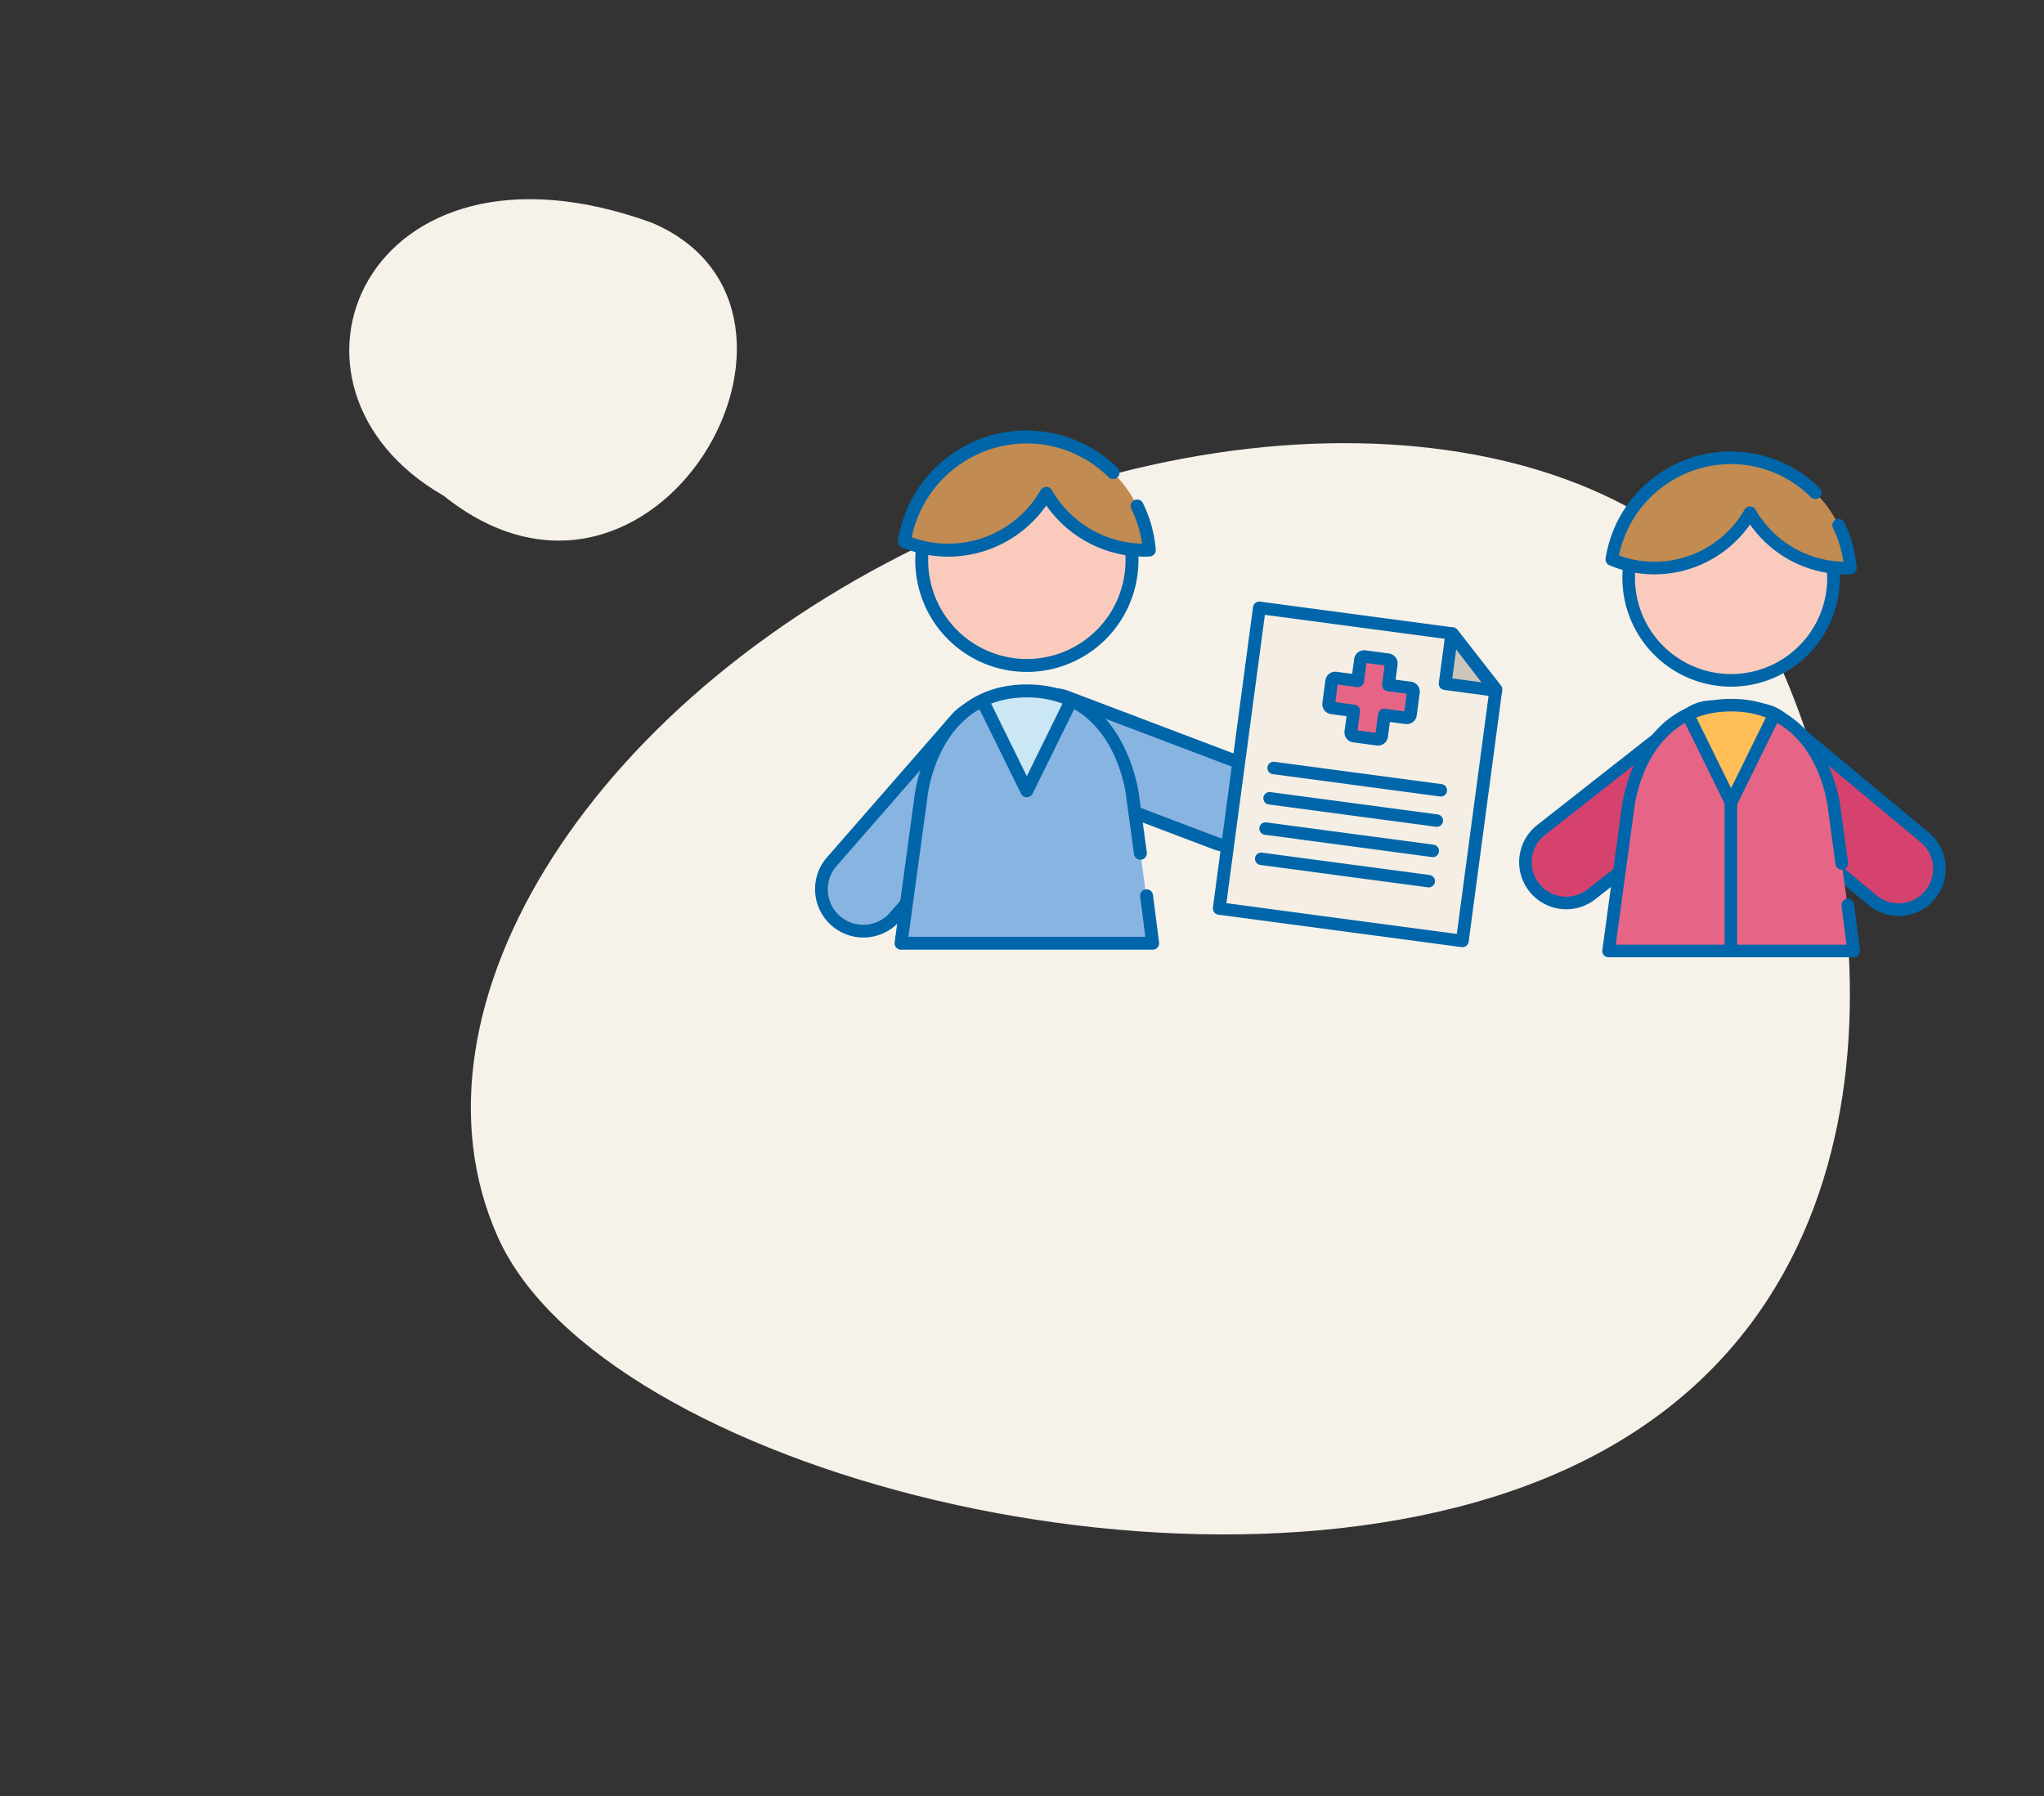 <?xml version="1.0" encoding="UTF-8"?> <svg xmlns="http://www.w3.org/2000/svg" xmlns:xlink="http://www.w3.org/1999/xlink" width="448.712" height="394.347" viewBox="0 0 448.712 394.347"><rect x="0" y="0" width="448.712" height="394.347" fill="#333333" stroke="none"/><defs><clipPath id="clip-path"><rect id="Rectangle_145" data-name="Rectangle 145" width="372.907" height="265.638" fill="#f6f2ea"></rect></clipPath><clipPath id="clip-path-2"><rect id="Rectangle_144" data-name="Rectangle 144" width="248.208" height="115.658" transform="translate(0 0)" fill="none"></rect></clipPath></defs><g id="compte-rendu" transform="translate(-283.075 -1295)"><g id="Groupe_367" data-name="Groupe 367" transform="matrix(0.914, 0.407, -0.407, 0.914, 391.119, 1295)"><g id="Groupe_366" data-name="Groupe 366" clip-path="url(#clip-path)"><path id="Tracé_557" data-name="Tracé 557" d="M24.427,247.472c41.423,37.244,177.288,15.253,234.163-48S271.817,55.645,230.393,18.4,109.283,2.242,52.406,65.5-17,210.227,24.427,247.472" transform="translate(87.124 0)" fill="#f6f2ea"></path><path id="Tracé_558" data-name="Tracé 558" d="M295.227,100.705C247.262,95.8,245.88,32.089,312.6,27.39c48.73-.8,39.873,88.312-17.371,73.316" transform="translate(-260.696 3.009)" fill="#f6f2ea"></path></g></g><g id="Groupe_365" data-name="Groupe 365" transform="translate(462 1389.518)"><g id="Groupe_364" data-name="Groupe 364" clip-path="url(#clip-path-2)"><path id="Tracé_521" data-name="Tracé 521" d="M87.855,90.588,48.743,75.75a9.2,9.2,0,1,1,6.528-17.207L94.383,73.38a9.2,9.2,0,0,1-6.528,17.208" fill="#88b4e2"></path><path id="Tracé_522" data-name="Tracé 522" d="M3.68,94.656,31.191,63.144a9.2,9.2,0,0,1,13.865,12.1L17.544,106.76A9.2,9.2,0,0,1,3.68,94.656" fill="#88b4e2"></path><path id="Tracé_523" data-name="Tracé 523" d="M91.107,92.607a10.571,10.571,0,0,1-3.756-.691L48.239,77.078a10.623,10.623,0,0,1,7.536-19.864L94.887,72.051a10.623,10.623,0,0,1-3.78,20.556m-2.748-3.348a7.781,7.781,0,0,0,5.52-14.551L54.768,59.87a7.782,7.782,0,0,0-5.521,14.552Z" fill="#0066a9"></path><path id="Tracé_524" data-name="Tracé 524" d="M10.606,111.326a10.627,10.627,0,0,1-7.995-17.6L30.122,62.209a10.623,10.623,0,0,1,16,13.973L18.615,107.695a10.6,10.6,0,0,1-8.009,3.631M38.129,61.418a7.765,7.765,0,0,0-5.867,2.66L4.751,95.59a7.782,7.782,0,1,0,11.724,10.236L43.986,74.314a7.778,7.778,0,0,0-5.857-12.9M3.681,94.656h0Z" fill="#0066a9"></path><path id="Tracé_525" data-name="Tracé 525" d="M69.739,80.425v-.008S67.345,57.181,46.495,57.181,23.251,80.416,23.251,80.416v.018l-4.373,32.142H74.112L72.7,102.213,71.461,93.1,69.739,80.433v-.008" fill="#88b4e2"></path><path id="Tracé_526" data-name="Tracé 526" d="M36.525,59.369l9.8,19.192L56.592,59.437a22.1,22.1,0,0,0-10.1-2.257,22.167,22.167,0,0,0-9.97,2.189" fill="#cbe6f4"></path><path id="Tracé_527" data-name="Tracé 527" d="M69.577,28.511A23.082,23.082,0,1,1,46.495,5.429,23.081,23.081,0,0,1,69.577,28.511" fill="#facbbd"></path><path id="Tracé_528" data-name="Tracé 528" d="M46.495,53.012A24.5,24.5,0,1,1,71,28.511a24.529,24.529,0,0,1-24.5,24.5m0-46.162A21.661,21.661,0,1,0,68.156,28.511,21.685,21.685,0,0,0,46.495,6.85" fill="#0066a9"></path><path id="Tracé_529" data-name="Tracé 529" d="M73.374,26.25a27.089,27.089,0,0,0-53.759-1.917,24.7,24.7,0,0,0,9.64,1.945,24.768,24.768,0,0,0,21.5-12.467,24.765,24.765,0,0,0,21.5,12.467c.373,0,.745-.012,1.114-.028" fill="#c18b52"></path><path id="Tracé_530" data-name="Tracé 530" d="M72.26,27.7a26.289,26.289,0,0,1-21.5-11.237A26.29,26.29,0,0,1,29.256,27.7a26.041,26.041,0,0,1-10.193-2.057,1.421,1.421,0,0,1-.852-1.526A28.51,28.51,0,0,1,66.463,8.274a1.421,1.421,0,0,1-2,2.016A25.5,25.5,0,0,0,46.385,2.841a25.85,25.85,0,0,0-25.168,20.6,23.248,23.248,0,0,0,8.039,1.419A23.44,23.44,0,0,0,49.527,13.1a1.419,1.419,0,0,1,2.463,0,23.44,23.44,0,0,0,19.8,11.748,25.437,25.437,0,0,0-2.342-7.613A1.42,1.42,0,1,1,72,15.992,28.306,28.306,0,0,1,74.79,26.133a1.421,1.421,0,0,1-1.351,1.536c-.392.018-.784.03-1.179.03" fill="#0066a9"></path><path id="Tracé_531" data-name="Tracé 531" d="M74.112,114H18.877a1.419,1.419,0,0,1-1.407-1.612L21.835,80.3l0-.034c.024-.245,2.778-24.51,24.657-24.51S71.127,80.026,71.151,80.271l0,.033L72.83,92.625a1.42,1.42,0,1,1-2.814.383L68.331,80.624c-.005-.036-.009-.072-.011-.108C68.161,79.1,65.534,58.6,46.495,58.6c-19.081,0-21.68,20.584-21.827,21.923,0,.035-.006.071-.01.1L20.5,111.156H72.5l-1.128-8.785a1.421,1.421,0,1,1,2.818-.362L75.522,112.4a1.422,1.422,0,0,1-1.41,1.6" fill="#0066a9"></path><path id="Tracé_532" data-name="Tracé 532" d="M46.487,80.528a1.418,1.418,0,0,1-1.274-.793L35.53,60.057A1.42,1.42,0,1,1,38.078,58.8L46.487,75.89,54.91,58.77a1.421,1.421,0,0,1,2.55,1.254l-9.7,19.711a1.422,1.422,0,0,1-1.275.793" fill="#0066a9"></path><path id="Tracé_533" data-name="Tracé 533" d="M142.092,112.077l-53.362-7.12,8.81-66.024,42.394,5.656,9.532,12.228Z" fill="#f5eee4"></path><path id="Tracé_534" data-name="Tracé 534" d="M149.428,57.092,138.32,55.61l1.473-11.038Z" fill="#f5eee4"></path><path id="Tracé_535" data-name="Tracé 535" d="M149.428,57.092,138.32,55.61l1.473-11.038Z" fill="#ccc5bc"></path><path id="Tracé_536" data-name="Tracé 536" d="M149.248,58.447,138.14,56.965a1.385,1.385,0,0,1-1.209-1.541L138.4,44.386a1.367,1.367,0,0,1,1.031-1.139,1.428,1.428,0,0,1,1.477.507l9.636,12.521a1.341,1.341,0,0,1,.092,1.512,1.4,1.4,0,0,1-1.392.66m-9.357-4.007,6.408.855-5.558-7.222Z" fill="#0066a9"></path><path id="Tracé_537" data-name="Tracé 537" d="M141.911,113.432l-53.361-7.12a1.385,1.385,0,0,1-1.209-1.541l8.81-66.023a1.386,1.386,0,0,1,1.57-1.17l42.394,5.657a1.42,1.42,0,0,1,.932.532l9.532,12.227A1.353,1.353,0,0,1,150.855,57l-7.373,55.259a1.385,1.385,0,0,1-1.571,1.17M90.3,103.787l50.582,6.749L148,57.191l-8.828-11.323L98.749,40.474Z" fill="#0066a9"></path><path id="Tracé_538" data-name="Tracé 538" d="M130.638,56.517l-4.771-.637.621-4.652a.82.82,0,0,0-.713-.909l-5.107-.681a.82.82,0,0,0-.927.69l-.621,4.652-4.77-.636a.819.819,0,0,0-.927.69l-.664,4.981a.818.818,0,0,0,.713.908l4.77.637-.62,4.652a.819.819,0,0,0,.713.909l5.107.681a.82.82,0,0,0,.927-.69l.62-4.652,4.771.637a.819.819,0,0,0,.926-.69l.665-4.981a.819.819,0,0,0-.713-.909" fill="#e66587"></path><path id="Tracé_539" data-name="Tracé 539" d="M123.262,69.157l-5.108-.681a2.205,2.205,0,0,1-1.922-2.45l.44-3.3-3.381-.452a2.2,2.2,0,0,1-1.922-2.449l.665-4.981a2.2,2.2,0,0,1,2.5-1.86l3.38.451.44-3.3a2.2,2.2,0,0,1,2.5-1.86l5.108.682a2.2,2.2,0,0,1,1.922,2.449l-.44,3.3,3.381.451a2.2,2.2,0,0,1,1.921,2.449l-.664,4.981a2.205,2.205,0,0,1-2.5,1.86L126.2,64l-.44,3.3a2.2,2.2,0,0,1-2.5,1.859m-4.177-3.316,3.968.53.547-4.1a1.385,1.385,0,0,1,1.57-1.17l4.2.56.516-3.869-4.2-.561a1.384,1.384,0,0,1-1.209-1.54l.546-4.1-3.968-.53-.546,4.1a1.385,1.385,0,0,1-1.571,1.17l-4.2-.56-.516,3.869,4.2.561a1.384,1.384,0,0,1,1.209,1.54Zm11.372-7.969h0Z" fill="#0066a9"></path><path id="Tracé_540" data-name="Tracé 540" d="M137.2,80.356l-36.7-4.9a1.367,1.367,0,1,1,.361-2.71l36.7,4.9a1.367,1.367,0,1,1-.362,2.71" fill="#0066a9"></path><path id="Tracé_541" data-name="Tracé 541" d="M136.313,87.006l-36.7-4.9a1.367,1.367,0,1,1,.361-2.71l36.7,4.9a1.367,1.367,0,1,1-.362,2.71" fill="#0066a9"></path><path id="Tracé_542" data-name="Tracé 542" d="M135.426,93.657l-36.7-4.9a1.367,1.367,0,1,1,.361-2.71l36.7,4.9a1.367,1.367,0,1,1-.362,2.71" fill="#0066a9"></path><path id="Tracé_543" data-name="Tracé 543" d="M134.539,100.306l-36.7-4.9A1.367,1.367,0,1,1,98.2,92.7l36.7,4.9a1.367,1.367,0,1,1-.362,2.71" fill="#0066a9"></path><path id="Tracé_544" data-name="Tracé 544" d="M232.135,103.123,200.806,77.06a8.965,8.965,0,1,1,11.467-13.784L243.6,89.339a8.965,8.965,0,0,1-11.467,13.784" fill="#d4426d"></path><path id="Tracé_545" data-name="Tracé 545" d="M159.366,87.725l32.055-25.166a8.965,8.965,0,0,1,11.072,14.1l-32.055,25.166a8.965,8.965,0,0,1-11.072-14.1" fill="#d4426d"></path><path id="Tracé_546" data-name="Tracé 546" d="M234.491,106.014a10.282,10.282,0,0,1-3.241-1.827L199.92,78.124a10.349,10.349,0,0,1,13.238-15.911l31.329,26.062a10.349,10.349,0,0,1-10,17.739m-1.471-3.955a7.581,7.581,0,0,0,9.7-11.656L211.388,64.34A7.581,7.581,0,0,0,201.69,76Z" fill="#0066a9"></path><path id="Tracé_547" data-name="Tracé 547" d="M162.967,104.938a10.354,10.354,0,0,1-4.455-18.3L190.566,61.47a10.349,10.349,0,0,1,12.781,16.281l-32.055,25.166a10.329,10.329,0,0,1-8.325,2.021m35.407-42.772a7.565,7.565,0,0,0-6.1,1.482L160.22,88.814a7.581,7.581,0,1,0,9.364,11.925l32.054-25.166a7.578,7.578,0,0,0-3.264-13.407M159.367,87.725l.01,0Z" fill="#0066a9"></path><path id="Tracé_548" data-name="Tracé 548" d="M223.746,82.952v-.008S221.414,60.307,201.1,60.307s-22.644,22.636-22.644,22.636v.018L174.2,114.274h53.81l-1.374-10.1L225.424,95.3,223.746,82.96v-.008" fill="#e66587"></path><path id="Tracé_549" data-name="Tracé 549" d="M191.388,62.439l9.548,18.7,10-18.631a23.146,23.146,0,0,0-19.55-.067" fill="#ffbe58"></path><path id="Tracé_550" data-name="Tracé 550" d="M223.587,32.376A22.487,22.487,0,1,1,201.1,9.89a22.486,22.486,0,0,1,22.486,22.486" fill="#facbbd"></path><path id="Tracé_551" data-name="Tracé 551" d="M201.1,56.246a23.87,23.87,0,1,1,23.871-23.87A23.9,23.9,0,0,1,201.1,56.246m0-44.972a21.1,21.1,0,1,0,21.1,21.1,21.126,21.126,0,0,0-21.1-21.1" fill="#0066a9"></path><path id="Tracé_552" data-name="Tracé 552" d="M227.287,30.174a26.39,26.39,0,0,0-52.373-1.867,24.163,24.163,0,0,0,30.34-10.251A24.127,24.127,0,0,0,226.2,30.2c.364,0,.725-.011,1.085-.027" fill="#c18b52"></path><path id="Tracé_553" data-name="Tracé 553" d="M226.2,31.585a25.607,25.607,0,0,1-20.947-10.948,25.613,25.613,0,0,1-20.948,10.948,25.37,25.37,0,0,1-9.931-2,1.383,1.383,0,0,1-.829-1.486,27.774,27.774,0,0,1,47.007-15.434,1.384,1.384,0,1,1-1.95,1.964,24.838,24.838,0,0,0-17.61-7.257,25.182,25.182,0,0,0-24.519,20.067,22.665,22.665,0,0,0,7.832,1.382,22.833,22.833,0,0,0,19.748-11.45,1.383,1.383,0,0,1,2.4,0,22.837,22.837,0,0,0,19.288,11.446,24.745,24.745,0,0,0-2.282-7.417,1.384,1.384,0,0,1,2.487-1.216,27.56,27.56,0,0,1,2.719,9.88,1.383,1.383,0,0,1-1.317,1.5c-.381.017-.763.029-1.148.029" fill="#0066a9"></path><path id="Tracé_554" data-name="Tracé 554" d="M228.006,115.658H174.2a1.384,1.384,0,0,1-1.371-1.57l4.252-31.254,0-.033c.024-.239,2.706-23.878,24.021-23.878s24,23.64,24.021,23.879l0,.031,1.632,12a1.384,1.384,0,1,1-2.742.373l-1.641-12.064c0-.035-.008-.071-.011-.106-.154-1.382-2.714-21.35-21.262-21.35-18.588,0-21.121,20.054-21.264,21.358,0,.035-.006.069-.01.1L175.78,112.89h50.653l-1.1-8.559a1.385,1.385,0,0,1,2.747-.352l1.3,10.119a1.385,1.385,0,0,1-1.373,1.56" fill="#0066a9"></path><path id="Tracé_555" data-name="Tracé 555" d="M201.093,83.053a1.38,1.38,0,0,1-1.241-.773l-9.433-19.17a1.383,1.383,0,1,1,2.482-1.222l8.192,16.646L209.3,61.855a1.384,1.384,0,0,1,2.484,1.222l-9.448,19.2a1.382,1.382,0,0,1-1.242.773" fill="#0066a9"></path><path id="Tracé_556" data-name="Tracé 556" d="M201.054,115.126a1.384,1.384,0,0,1-1.384-1.384V81.61a1.384,1.384,0,0,1,2.768,0v32.132a1.384,1.384,0,0,1-1.384,1.384" fill="#0066a9"></path></g></g></g></svg> 